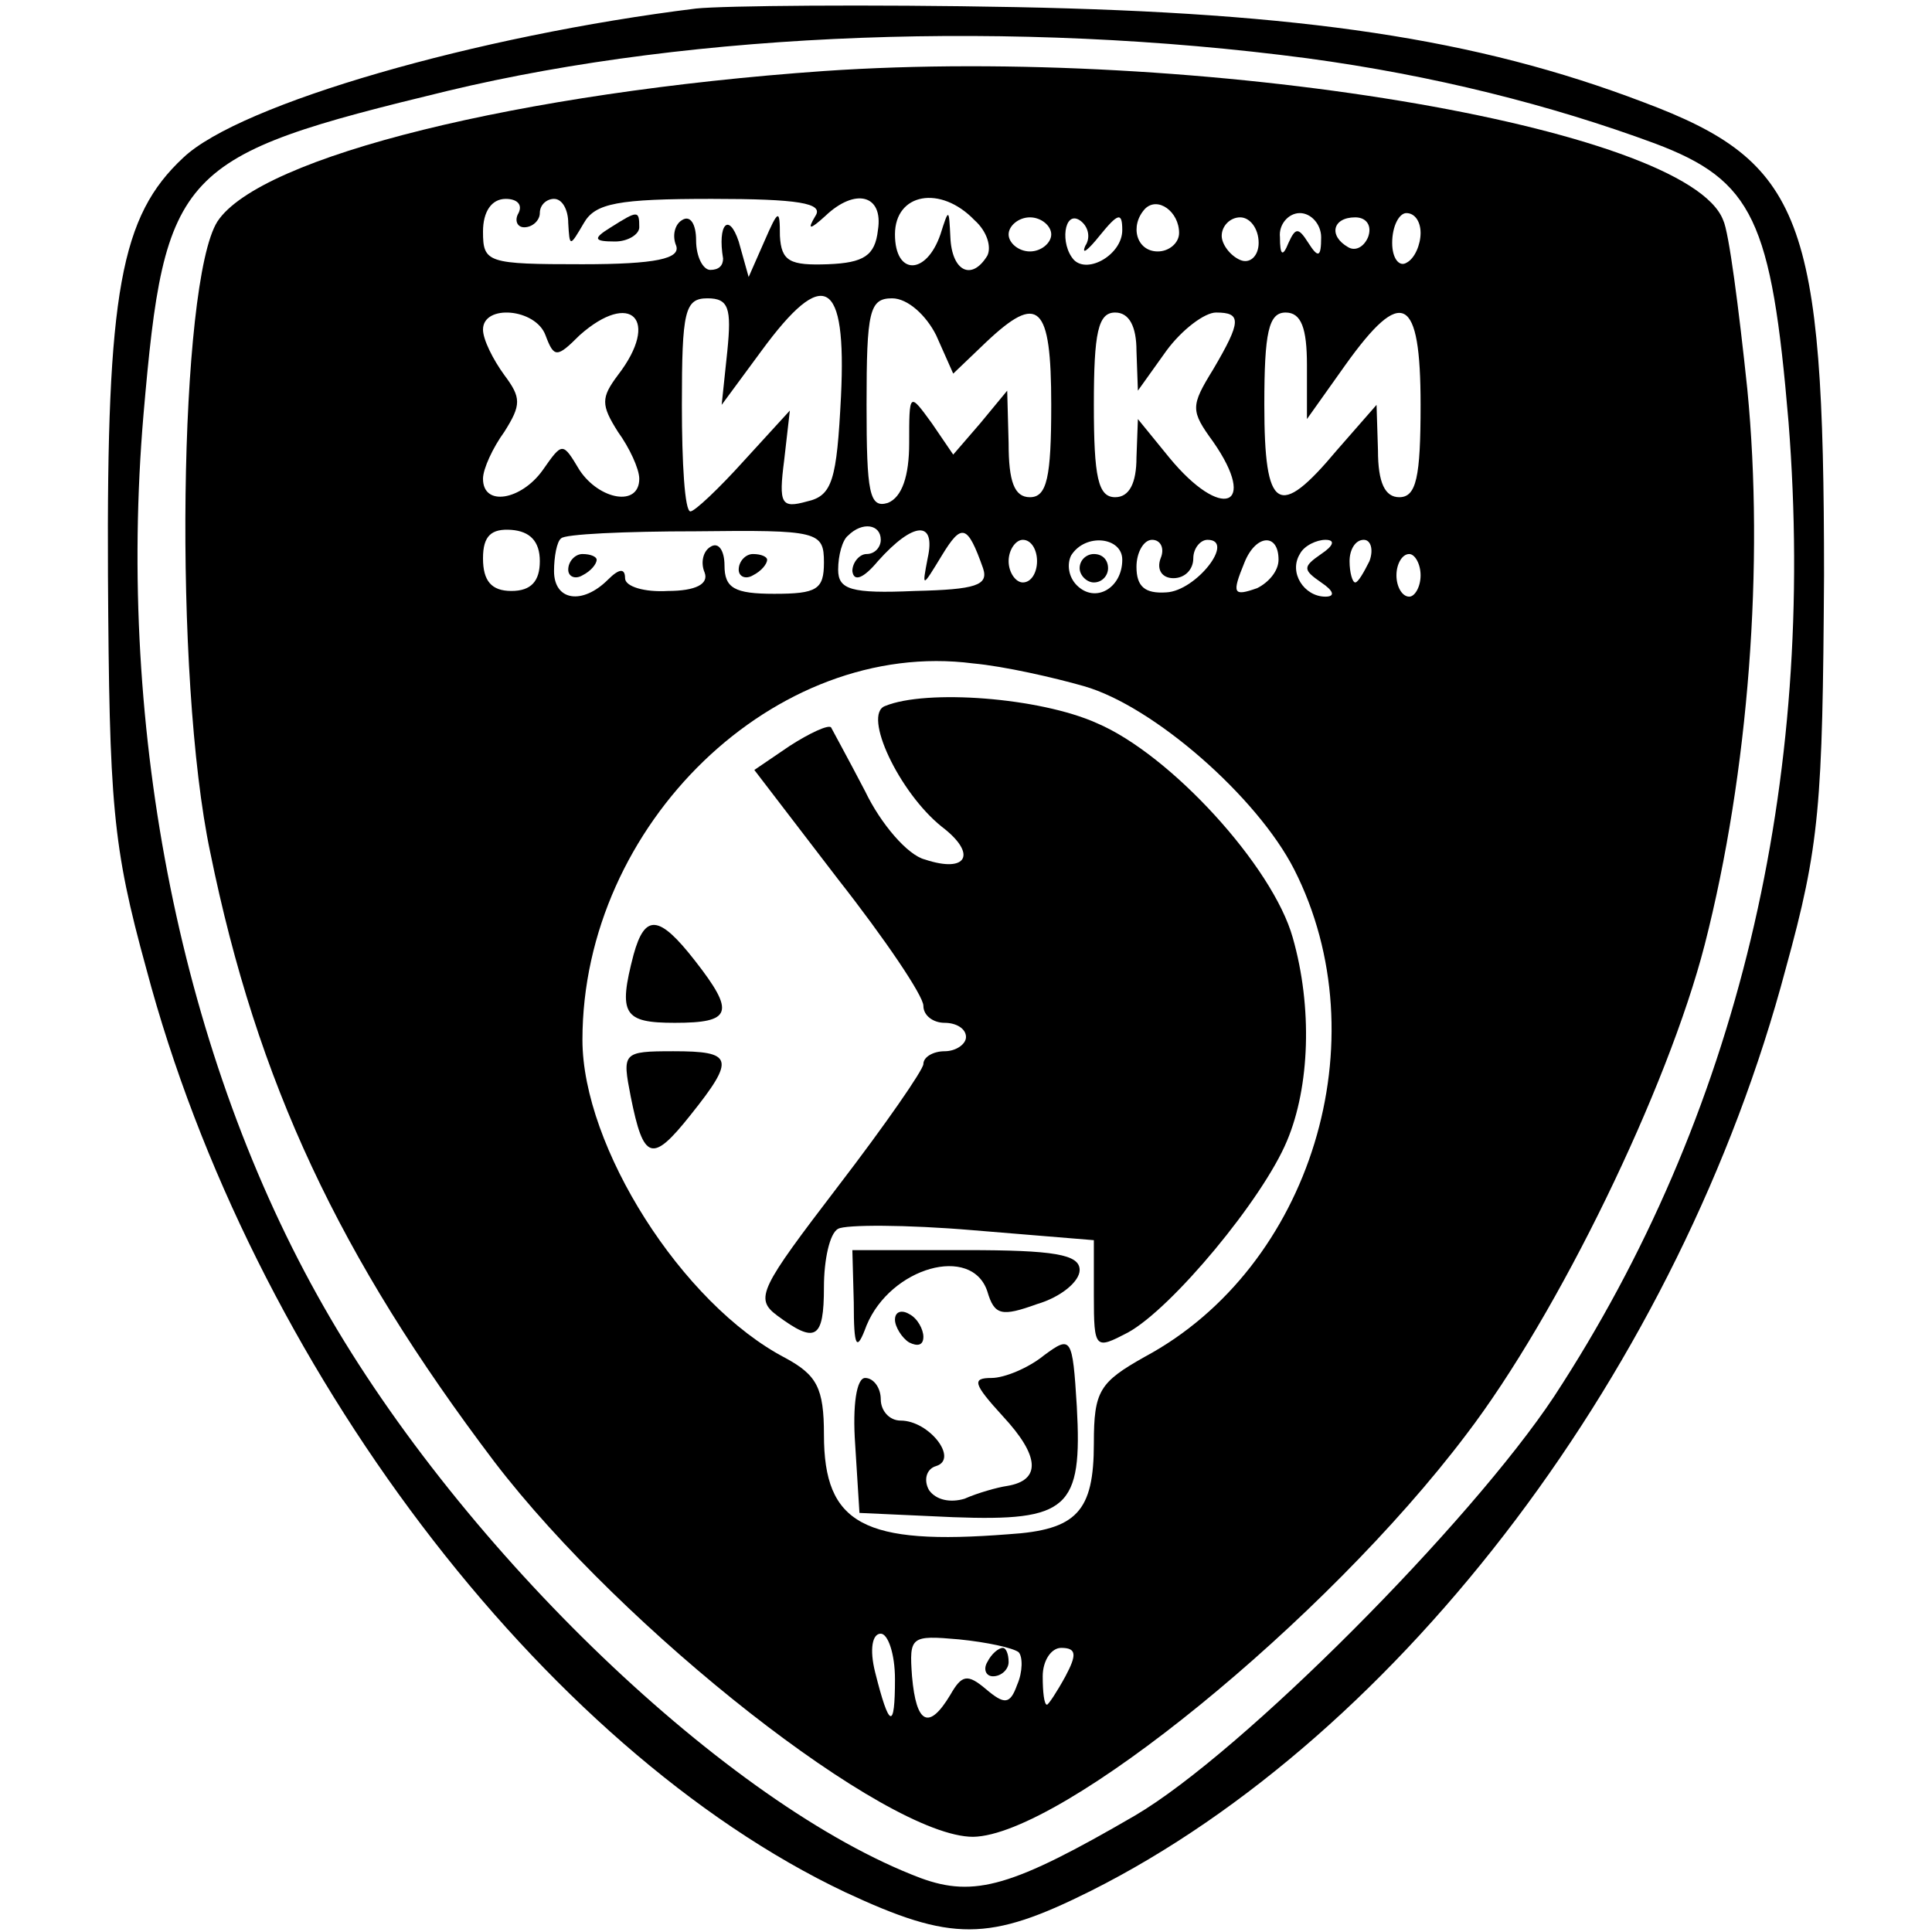 <svg version="1" xmlns="http://www.w3.org/2000/svg" width="181.333" height="181.333" viewBox="0 0 136 136"><path d="M49 .6C33.6 2.5 16.9 7.3 12.9 11.1c-4.4 4.1-5.4 9.4-5.3 29.4.1 16.1.3 19 2.7 27.7 7.4 27.9 27.9 54.9 49.2 65 7.5 3.5 10.1 3.5 17.3-.1 21.9-11 41.5-37 48.9-64.9 2.4-8.7 2.6-11.5 2.7-27.7 0-25.2-1.5-29.1-12.7-33.3C103.9 2.7 91.6.9 71.5.5 61.1.3 50.9.4 49 .6zm43 3.5c8.9 1.2 17.2 3.3 24.5 6 6.9 2.6 8.2 5.4 9.4 19.6 2 25.4-3.6 48.9-16.5 68.6-5.9 8.9-22 25.1-29.5 29.5-8.6 5-11.3 5.8-15.1 4.4-13.5-5.1-32.2-23-42-40.2-10-17.5-14.6-40.4-12.7-62.8C11.6 11.9 12.5 11 31.5 6.4c17.5-4.2 40-5 60.5-2.3z"/><path d="M58 5c-21.3 1.5-39.7 6-42.7 10.6-2.7 4.3-3.1 32.1-.5 44.4 3.3 16.2 9.1 28.5 20 42.9 9.1 11.9 27.6 26.4 33.7 26.4 6.2-.1 24.8-15.2 34.7-28.3 6.5-8.5 14.2-24.4 16.8-34.5 3.1-12.1 4.2-26.8 3-39.1-.6-5.7-1.3-11.1-1.7-11.9C118.8 8.9 84.3 3.2 58 5zM36.5 15c-.3.5-.1 1 .4 1 .6 0 1.1-.5 1.1-1 0-.6.5-1 1-1 .6 0 1 .8 1 1.7.1 1.7.1 1.7 1.1 0 .8-1.4 2.4-1.7 9-1.7 6.1 0 7.9.3 7.3 1.2-.6 1-.4 1 .7 0 2.1-2 4.1-1.5 3.7 1-.2 1.8-1 2.3-3.5 2.4-2.7.1-3.3-.2-3.4-2 0-1.9-.1-1.9-1.1.4l-1.1 2.5L52 17c-.7-2.1-1.5-1.2-1.1 1.2 0 .5-.3.8-.9.8-.5 0-1-.9-1-2.1 0-1.1-.4-1.8-1-1.4-.5.3-.7 1.1-.4 1.8.3.9-1.4 1.3-6.6 1.3-6.7 0-7-.1-7-2.3 0-1.4.6-2.3 1.6-2.3.8 0 1.2.4.9 1zm32.1.5c.9.8 1.2 1.9.9 2.5-1.1 1.8-2.5 1.1-2.6-1.3-.1-2-.1-2.1-.7-.2-1 2.9-3.2 2.9-3.2 0s3.2-3.5 5.6-1zm14.4.9c0 .7-.7 1.3-1.5 1.3-1.5 0-2-1.8-.9-3 .9-.9 2.4.2 2.4 1.7zm-9 .1c0 .6-.7 1.2-1.5 1.2s-1.5-.6-1.5-1.2.7-1.2 1.5-1.2 1.5.6 1.5 1.2zm2.4.8c-.3.7.2.3 1-.7 1.3-1.6 1.6-1.7 1.6-.4 0 1.7-2.4 3.1-3.4 2.1-1-1.1-.7-3.5.4-2.8.6.4.8 1.2.4 1.8zm12.2-.2c0 .9-.6 1.5-1.3 1.2-.7-.3-1.3-1.1-1.3-1.7 0-.7.6-1.3 1.3-1.3.7 0 1.3.8 1.3 1.8zm4.4-.4c0 1.4-.2 1.5-.9.4s-.9-1.1-1.4 0c-.4 1-.6.9-.6-.4-.1-.9.6-1.7 1.4-1.7.8 0 1.5.8 1.5 1.7zm3.3 0c-.3.7-.9 1-1.4.7-1.4-.8-1.1-2.1.5-2.1.8 0 1.2.6.9 1.4zm3.7-.3c0 .8-.4 1.8-1 2.1-.5.3-1-.3-1-1.4 0-1.2.5-2.1 1-2.1.6 0 1 .6 1 1.4zm-48.8 8.3l-.4 3.8 2.8-3.8c4.4-6 6-5.1 5.6 3.2-.3 5.9-.6 7-2.4 7.4-1.8.5-2 .2-1.6-2.9l.4-3.5-3.2 3.5c-1.8 2-3.5 3.6-3.8 3.6-.4 0-.6-3.4-.6-7.5 0-6.6.2-7.5 1.8-7.5 1.5 0 1.7.7 1.4 3.7zm14.7-1.1l1.2 2.7 2.3-2.2c3.7-3.5 4.6-2.7 4.6 4.4 0 5.1-.3 6.5-1.5 6.5-1.1 0-1.5-1.1-1.5-3.8l-.1-3.7-1.9 2.3-1.9 2.2-1.5-2.2C64 27.6 64 27.6 64 31.2c0 2.3-.5 3.8-1.5 4.2-1.3.4-1.5-.7-1.5-6.9 0-6.6.2-7.5 1.8-7.5 1.1 0 2.4 1.2 3.1 2.6zm-27.5 0c.6 1.6.8 1.6 2.4 0 3.6-3.2 5.7-1.1 2.7 2.8-1.2 1.6-1.2 2.1 0 4 .8 1.1 1.5 2.6 1.5 3.3 0 2-2.8 1.5-4.2-.6-1.2-2-1.2-2-2.6 0-1.5 2.1-4.2 2.6-4.2.6 0-.7.7-2.2 1.5-3.3 1.2-1.9 1.2-2.4 0-4-.8-1.1-1.5-2.5-1.5-3.2 0-1.8 3.7-1.5 4.4.4zM80 24.7l.1 2.8 2-2.8c1.1-1.5 2.7-2.7 3.5-2.7 1.8 0 1.8.6-.2 4-1.6 2.6-1.6 2.9 0 5.1 3.2 4.6.6 5.6-3.1 1.1l-2.2-2.7-.1 2.7c0 1.8-.5 2.8-1.5 2.8-1.2 0-1.5-1.4-1.5-6.5s.3-6.5 1.5-6.5c1 0 1.5 1 1.5 2.7zm12 1v3.8l2.7-3.8c4-5.6 5.3-4.9 5.3 2.8 0 5.1-.3 6.5-1.5 6.5-1 0-1.5-1-1.5-3.3l-.1-3.2-2.8 3.2C90 36.6 89 36 89 28.5c0-5.1.3-6.5 1.5-6.5 1.1 0 1.5 1.1 1.5 3.7zM38 39.5c0 1.4-.6 2.1-2 2.1s-2-.7-2-2.3c0-1.6.6-2.1 2-2 1.3.1 2 .8 2 2.2zm20 .1c0 1.9-.5 2.2-3.5 2.2-2.8 0-3.5-.4-3.5-2 0-1-.4-1.7-1-1.3-.5.3-.7 1.1-.4 1.8.3.8-.6 1.3-2.6 1.3-1.6.1-3-.3-3-.9 0-.7-.4-.7-1.2.1-1.8 1.8-3.8 1.5-3.8-.6 0-1 .2-2.1.5-2.3.2-.3 4.5-.5 9.5-.5 8.6-.1 9 0 9 2.2zm4-1.6c0 .5-.4 1-1 1-.5 0-1 .6-1 1.2.1.8.8.5 1.8-.7 2.5-2.8 4.1-2.9 3.5-.2-.4 2.1-.4 2.1 1-.2 1.4-2.3 1.8-2.2 2.9.9.4 1.2-.5 1.5-4.8 1.6-4.5.2-5.4-.1-5.4-1.5 0-1 .3-2.1.7-2.4 1-1 2.3-.8 2.3.3zm11 1.5c0 .8-.4 1.5-1 1.5-.5 0-1-.7-1-1.5s.5-1.5 1-1.5c.6 0 1 .7 1 1.5zm6-.1c0 2-1.9 3.1-3.2 1.8-.6-.6-.7-1.5-.4-2.1 1-1.6 3.6-1.3 3.6.3zm2.7-.1c-.3.8.1 1.4.9 1.4s1.4-.6 1.4-1.4c0-.7.5-1.3 1-1.3 2 0-.8 3.6-2.9 3.7-1.5.1-2.1-.4-2.1-1.8 0-1 .5-1.9 1.1-1.9.6 0 .9.6.6 1.3zm8.3.1c0 .8-.7 1.6-1.5 2-1.7.6-1.8.4-.9-1.8.8-2 2.4-2.1 2.4-.2zm3-.4c-1.3.9-1.3 1.1 0 2 .9.6 1 1 .3 1-1.5 0-2.6-1.7-1.8-3 .3-.6 1.2-1 1.8-1 .7 0 .6.4-.3 1zm3.4.5c-.4.8-.8 1.5-1 1.5-.2 0-.4-.7-.4-1.5s.4-1.5 1-1.5c.5 0 .7.7.4 1.5zm3.6 1c0 .8-.4 1.5-.8 1.5-.5 0-.9-.7-.9-1.5s.4-1.5.9-1.5c.4 0 .8.7.8 1.5zm-23.7 7.8c4.9 1.4 12.2 7.8 14.8 12.9 6.1 12 1.2 28-10.5 34.3-3.2 1.8-3.6 2.4-3.6 6.1 0 4.8-1.2 6.1-6 6.4-10.2.8-13-.7-13-7 0-3.3-.5-4.2-2.7-5.4C48 91.8 41 80.7 41 73.2 41 58 54.6 44.9 68.5 46.7c2.2.2 5.7 1 7.8 1.6zM63 118.2c0 3.6-.4 3.5-1.4-.5-.4-1.6-.2-2.7.4-2.7.5 0 1 1.4 1 3.2zm8.7-1.9c.3.3.3 1.4-.1 2.3-.5 1.4-.9 1.4-2.2.3-1.3-1.1-1.7-1-2.5.4-1.5 2.5-2.4 2.1-2.7-1.3-.2-2.8-.1-2.9 3.3-2.6 2 .2 3.8.6 4.2.9zM75 118c-.6 1.1-1.2 2-1.3 2-.2 0-.3-.9-.3-2s.6-2 1.3-2c1.1 0 1.1.5.3 2z"/><path d="M43 16c-1.3.8-1.2 1 .3 1 .9 0 1.7-.5 1.7-1 0-1.2-.1-1.2-2 0zM40 40.1c0 .5.5.7 1 .4.6-.3 1-.8 1-1.1 0-.2-.4-.4-1-.4-.5 0-1 .5-1 1.1zM52 40.1c0 .5.5.7 1 .4.6-.3 1-.8 1-1.1 0-.2-.4-.4-1-.4-.5 0-1 .5-1 1.1zM76 40c0 .5.5 1 1 1 .6 0 1-.5 1-1 0-.6-.4-1-1-1-.5 0-1 .4-1 1zM62.3 49.7c-1.6.6 1 6.1 4 8.5 2.5 1.9 1.8 3.3-1.2 2.3-1.2-.3-3.1-2.5-4.2-4.8-1.2-2.3-2.3-4.3-2.4-4.5-.2-.2-1.5.4-2.9 1.3l-2.5 1.7 5.9 7.7c3.3 4.2 6 8.2 6 8.9 0 .7.7 1.2 1.5 1.2s1.5.4 1.5 1c0 .5-.7 1-1.5 1s-1.5.4-1.5.9c0 .4-2.7 4.3-6 8.6-5.5 7.2-5.9 7.9-4.3 9.1 2.7 2 3.3 1.7 3.3-2 0-1.9.4-3.8 1-4.1.5-.3 4.8-.3 9.5.1l8.5.7v3.9c0 3.8.1 3.8 2.4 2.6 3.1-1.7 9.5-9.4 11.2-13.5 1.6-3.8 1.8-9.4.4-14.3-1.4-5-8.6-12.9-13.8-15.1-4-1.8-12-2.4-14.9-1.2zM44.6 67.2c-1.1 4.2-.7 4.8 2.9 4.8 4 0 4.3-.7 1.4-4.4-2.5-3.2-3.5-3.3-4.3-.4zM44.4 77.2c.9 4.5 1.5 4.7 4.2 1.3 3.2-4 3-4.5-1.2-4.5-3.6 0-3.6.1-3 3.2z"/><path d="M60.1 91.7c0 3.2.2 3.5.9 1.6 1.7-4.1 7.4-5.7 8.5-2.4.5 1.7 1 1.8 3.5.9 1.7-.5 3-1.6 3-2.4 0-1.1-1.8-1.4-8-1.4h-8l.1 3.7z"/><path d="M63 92.9c0 .5.5 1.3 1 1.6.6.3 1 .2 1-.4 0-.5-.4-1.3-1-1.6-.5-.3-1-.2-1 .4zM73.5 95.4c-1.1.9-2.8 1.6-3.7 1.6-1.4 0-1.3.4.8 2.7 2.6 2.8 2.7 4.5.3 4.9-.7.1-2.1.5-3 .9-1 .3-2 .1-2.5-.6-.4-.7-.2-1.5.5-1.7 1.6-.5-.5-3.2-2.5-3.2-.8 0-1.4-.7-1.4-1.5s-.5-1.5-1.1-1.5c-.6 0-.9 1.9-.7 4.7l.3 4.8 6.6.3c8.1.3 9.1-.6 8.7-7.8-.3-4.9-.4-5-2.3-3.6zM69.5 117c-.3.5-.1 1 .4 1 .6 0 1.1-.5 1.1-1 0-.6-.2-1-.4-1-.3 0-.8.4-1.1 1z"/></svg>